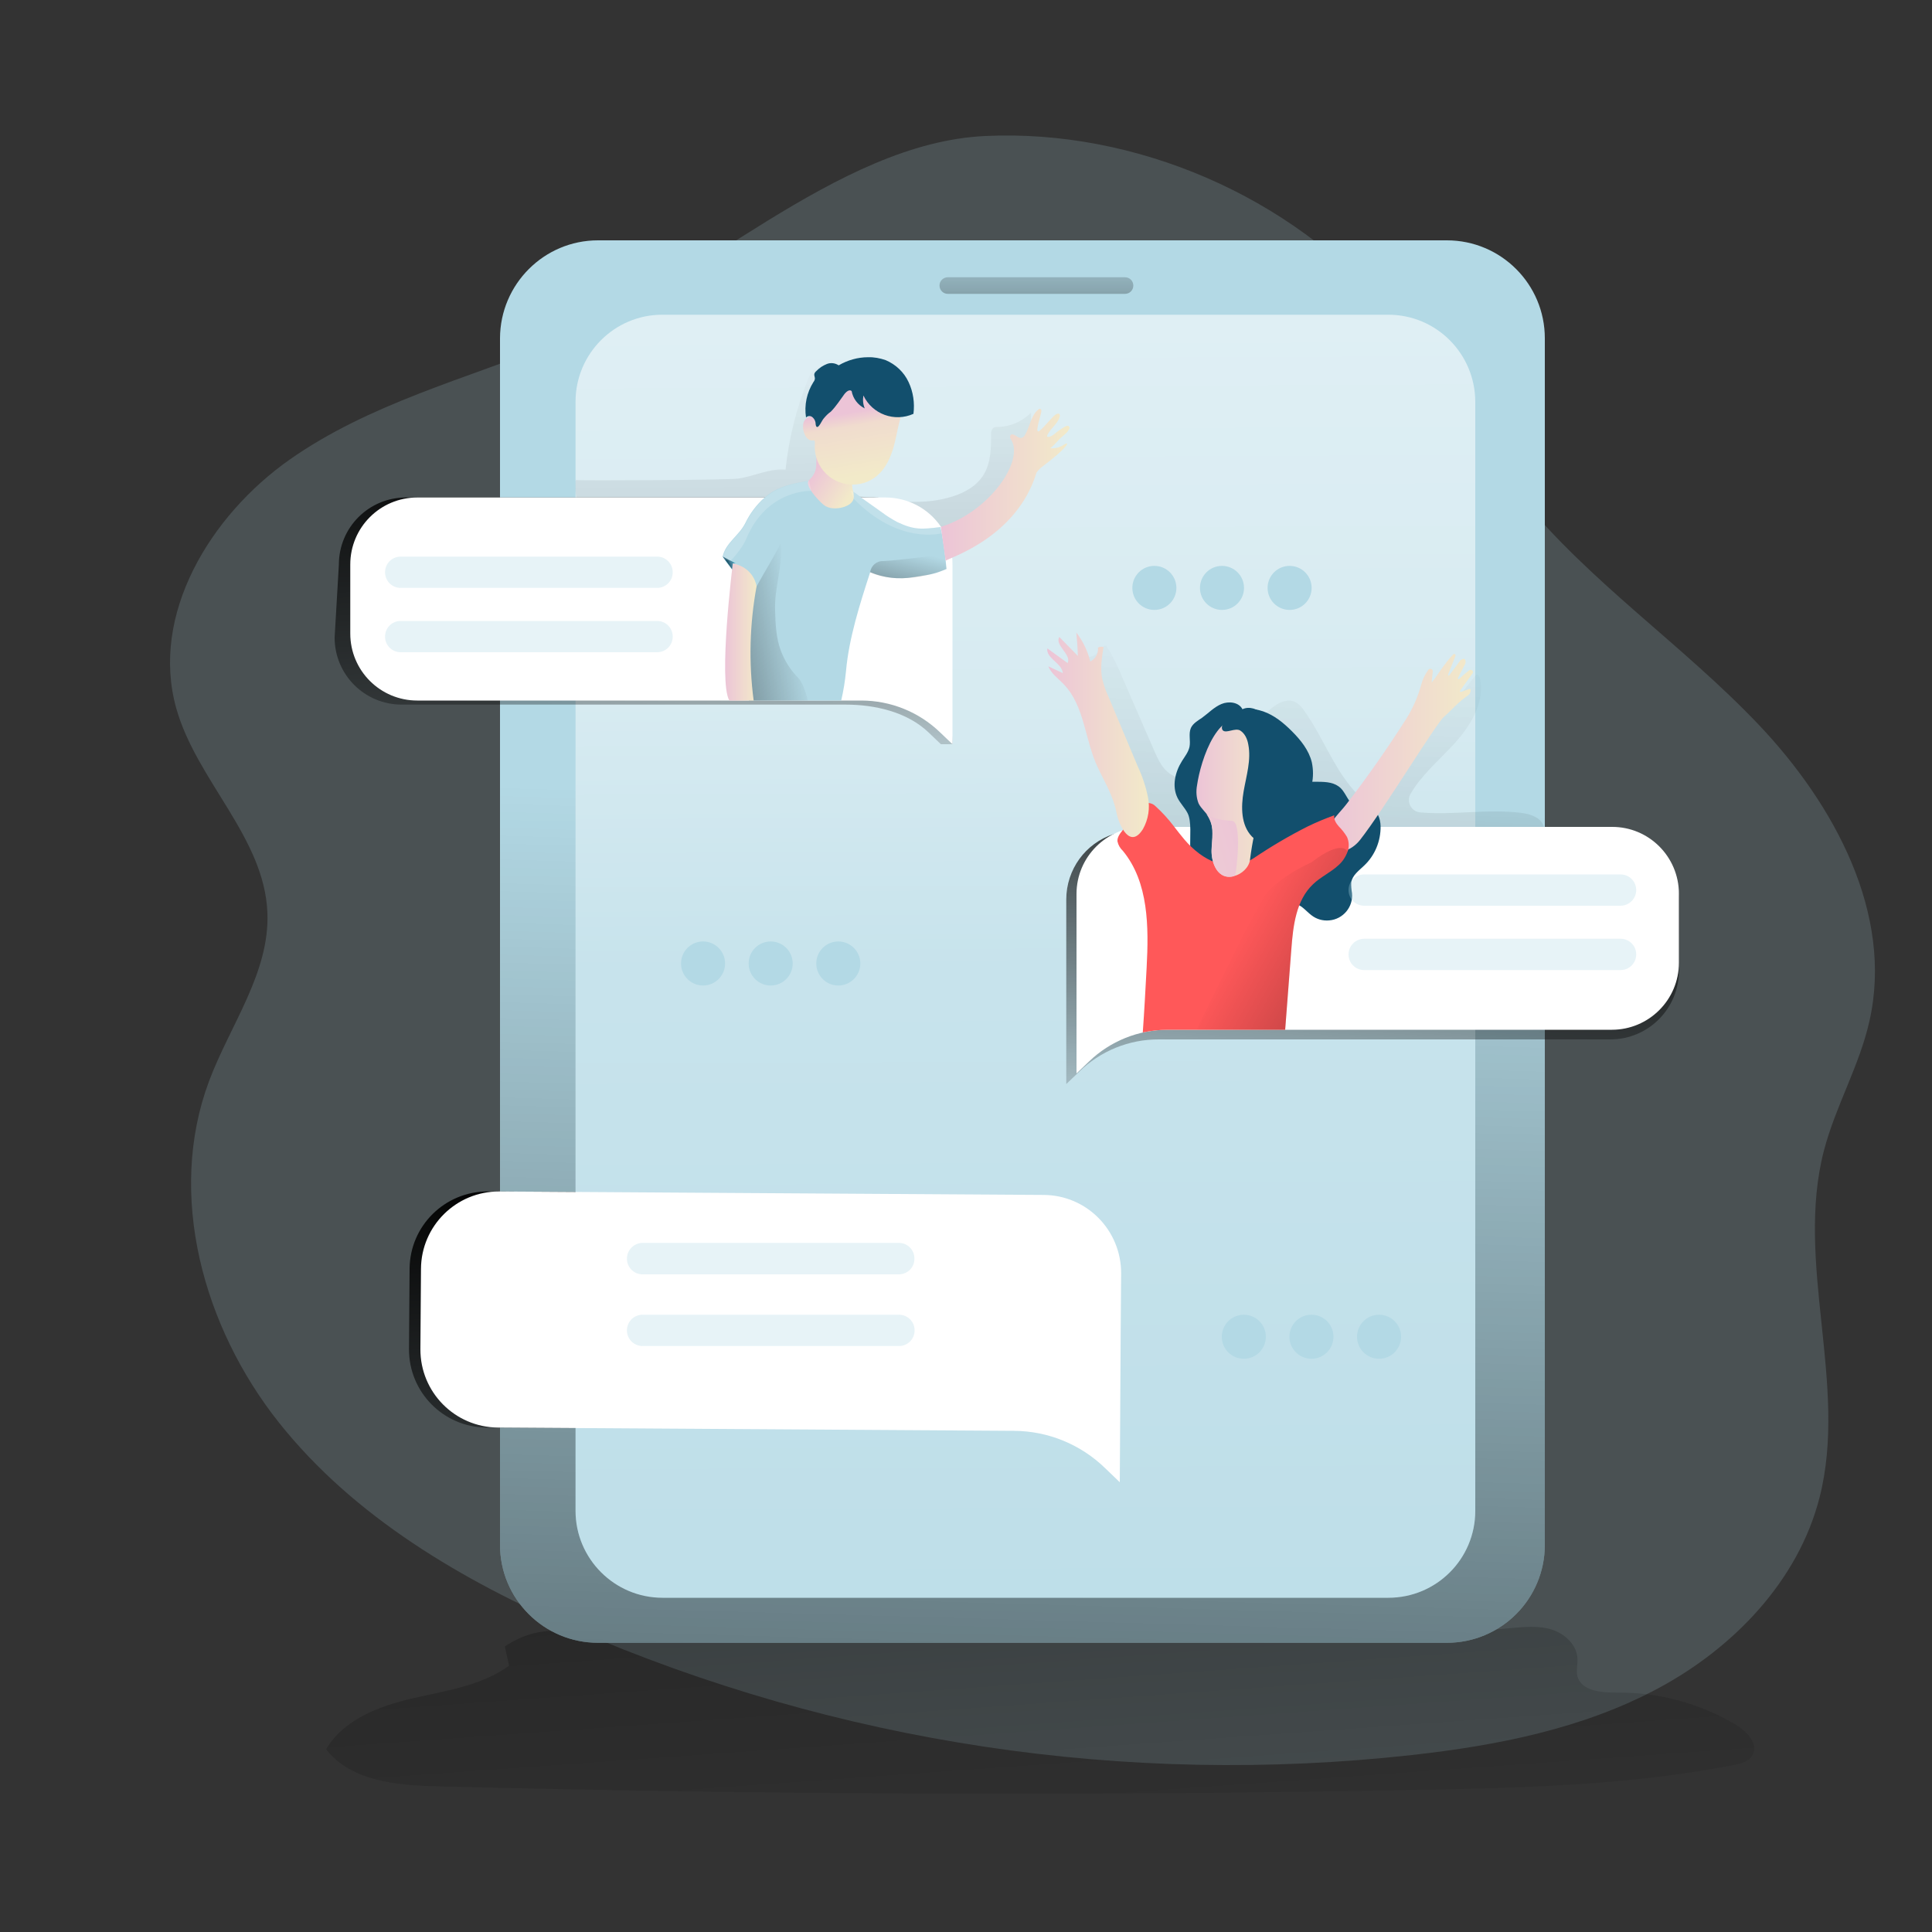 <?xml version="1.0" encoding="UTF-8"?>
<!-- Generator: Adobe Illustrator 27.0.1, SVG Export Plug-In . SVG Version: 6.00 Build 0)  -->
<svg xmlns="http://www.w3.org/2000/svg" xmlns:xlink="http://www.w3.org/1999/xlink" version="1.1" id="Ebene_1" x="0px" y="0px" viewBox="0 0 1000 1000" style="enable-background:new 0 0 1000 1000;" xml:space="preserve">
<rect x="0" y="0" width="1000" height="1000" fill="#333333" stroke="none"/>
<style type="text/css">
	.st0{opacity:0.18;fill:#B3D9E5;enable-background:new    ;}
	.st1{fill:#B3D9E5;}
	.st2{fill:url(#SVGID_1_);}
	.st3{fill:#FF5859;}
	.st4{fill:url(#SVGID_00000072265350828097459340000018030851179323848879_);}
	.st5{fill:url(#SVGID_00000107582018594730159540000001739875841281949316_);}
	.st6{fill:url(#SVGID_00000080164336855432850990000016618940529592133796_);}
	.st7{fill:#124F6D;}
	.st8{fill:url(#SVGID_00000075135729424009507720000014134283622021750172_);}
	.st9{fill:url(#SVGID_00000119826545205893154870000006738128711105101988_);}
	.st10{fill:url(#SVGID_00000146498356344011830750000002962868399974670477_);}
	.st11{fill:url(#SVGID_00000054228281515618555190000015143808741875355529_);}
	.st12{fill:url(#SVGID_00000177485742953182205620000016434880967968798852_);}
	.st13{fill:url(#SVGID_00000020395746856543915180000014184341595532723083_);}
	.st14{fill:url(#SVGID_00000127755633837917286350000006960953324585904261_);}
	.st15{fill:url(#SVGID_00000034087245974134075260000014050684080279528606_);}
	.st16{fill:url(#SVGID_00000176730761211457114270000017829488168573839744_);}
	.st17{opacity:0.18;fill:#0B3D51;enable-background:new    ;}
	.st18{fill:url(#SVGID_00000172399036240825389160000007548716011418470820_);}
	.st19{fill:url(#SVGID_00000094611740415145155860000001625646625724867717_);}
	.st20{fill:url(#SVGID_00000088846911505093519210000006273005210721463991_);}
	.st21{fill:url(#SVGID_00000150816044065293268870000007132202736560575621_);}
	.st22{fill:#FFFFFF;}
	.st23{opacity:9.000000e-02;fill:url(#SVGID_00000173855667192574076900000008822011887903631279_);enable-background:new    ;}
	.st24{fill:url(#SVGID_00000149345771243720401990000001044207837603971746_);}
	.st25{fill:url(#SVGID_00000160874726915430966750000013113588980737791107_);}
	.st26{opacity:0.5;fill:#FF5859;enable-background:new    ;}
	.st27{fill:url(#SVGID_00000065061632229492353930000013904276221286915203_);}
	.st28{fill:url(#SVGID_00000062905001665729413500000014791753111905170102_);}
	.st29{fill:url(#SVGID_00000116217109833752433460000008128409291783028905_);}
	.st30{fill:url(#SVGID_00000069399317053470890910000003934706557621036438_);}
	.st31{fill:url(#SVGID_00000162328524979552796650000015781378773192424380_);}
	.st32{fill:url(#SVGID_00000013874952768815798410000014341494678928543885_);}
	.st33{fill:url(#SVGID_00000101818986437909153810000003580319045905489821_);}
	.st34{fill:url(#SVGID_00000078733335516144176610000009598862555802608062_);}
	.st35{fill:url(#SVGID_00000129163452148228067690000002438761285406276265_);}
	.st36{fill:url(#SVGID_00000009549582225945869590000004007300951601298324_);}
	.st37{opacity:5.000000e-02;fill:#000405;enable-background:new    ;}
	.st38{fill:#0D3947;}
	.st39{opacity:0.24;fill:#FFFFFF;enable-background:new    ;}
	.st40{fill:url(#SVGID_00000114054367452369906780000015645277995168224903_);}
	.st41{fill:url(#SVGID_00000073683830112350896770000004043268689437559719_);}
	.st42{fill:url(#SVGID_00000163047311996196506820000002994524757774689717_);}
	.st43{fill:url(#SVGID_00000138566009500610951970000000363944539241920663_);}
	.st44{fill:url(#SVGID_00000090279016263925583900000008008811093665708726_);}
	.st45{fill:url(#SVGID_00000073685408626065907480000004026325578486975122_);}
	.st46{fill:url(#SVGID_00000147916382506882195300000016470625745746099360_);}
	.st47{fill:url(#SVGID_00000174597465648570994660000001503749511718634917_);}
	.st48{fill:url(#SVGID_00000148656796160423375880000005890216539532570519_);}
	.st49{opacity:0.51;fill:url(#SVGID_00000007425660980278565800000017167783233637048234_);enable-background:new    ;}
	.st50{fill:url(#SVGID_00000081620759183036790990000011417315454044990878_);}
	.st51{opacity:0.61;fill:url(#SVGID_00000099633225833799174670000007405616653994532750_);enable-background:new    ;}
	.st52{fill:url(#SVGID_00000083062273371248932260000005469386164599153816_);}
	.st53{fill:url(#SVGID_00000024693184347421813760000008319366291592978367_);}
	.st54{fill:url(#SVGID_00000147215672487378218120000014291250465142385543_);}
	.st55{fill:url(#SVGID_00000068647908307405814200000015422917417333011585_);}
	.st56{fill:url(#SVGID_00000175315359537194242650000007707975567698302654_);}
	.st57{fill:url(#SVGID_00000124881084875694794870000001338487172553435312_);}
	.st58{fill:url(#SVGID_00000137837485185932945350000008860440144154767495_);}
	.st59{fill:url(#SVGID_00000152966569163071727980000014897833682937430188_);}
	.st60{opacity:0.21;}
	.st61{fill:url(#SVGID_00000067230111205786728750000003716630746110848696_);}
	.st62{fill:url(#SVGID_00000143617775284094392900000017351851828826405299_);}
	.st63{fill:url(#SVGID_00000124859545822515509810000012664994601812584122_);}
	.st64{fill:url(#SVGID_00000120521400710834453080000005693644234860200322_);}
	.st65{fill:none;}
	.st66{fill:url(#SVGID_00000127724881339277727490000003325554058474416283_);}
	.st67{fill:url(#SVGID_00000145742881510147813240000010611428231876913337_);}
	.st68{fill:url(#SVGID_00000031192848794925433890000001383554973141822113_);}
	.st69{fill:url(#SVGID_00000137840267878847526000000007755589513699683770_);}
	.st70{fill:none;stroke:#FFFFFF;stroke-width:1.38;stroke-miterlimit:10;}
	.st71{fill:url(#SVGID_00000054235613099891385570000010652663853297041822_);}
	.st72{fill:url(#SVGID_00000027599043585607532810000005697131138868059809_);}
	.st73{fill:url(#SVGID_00000101793056307700722670000011162700389488116398_);}
	.st74{fill:url(#SVGID_00000013893992148410104560000010930494084295271343_);}
	.st75{opacity:0.1;fill:#8BC2D8;enable-background:new    ;}
	.st76{fill:#8BC2D8;}
	.st77{fill:#CAE7EF;}
	.st78{fill:#6DA6BC;}
	.st79{opacity:0.2;fill:#246D89;enable-background:new    ;}
	.st80{fill:#267BA5;}
	.st81{opacity:0.3;fill:#246D89;enable-background:new    ;}
	.st82{fill:#246D89;}
	.st83{opacity:0.5;}
	.st84{fill:url(#SVGID_00000142169753846935293510000015914816919990782885_);}
	.st85{fill:#D0E9EF;}
	.st86{fill:url(#SVGID_00000026141982075523831180000001596212884897937546_);}
	.st87{opacity:9.000000e-02;fill:url(#SVGID_00000032615447215790205470000015703066010429723555_);enable-background:new    ;}
	.st88{opacity:0.46;fill:#FFFFFF;enable-background:new    ;}
	.st89{fill:url(#SVGID_00000178904744905722182840000016441681019248330146_);}
	.st90{fill:url(#SVGID_00000075143549532635493710000001524951241839218093_);}
	.st91{fill:url(#SVGID_00000181807856689082813120000001471045690220682153_);}
	.st92{opacity:0.28;fill:url(#SVGID_00000179635583665791261670000012863986807333059754_);enable-background:new    ;}
	.st93{opacity:0.69;fill:url(#SVGID_00000003067548924444597800000010584128168038298243_);enable-background:new    ;}
	.st94{opacity:0.69;fill:url(#SVGID_00000120558358917459577130000006952669365878818986_);enable-background:new    ;}
	.st95{fill:url(#SVGID_00000168801277987364154530000015041466400624176789_);}
	.st96{opacity:0.28;fill:url(#SVGID_00000022529269036145031950000010614596348452327338_);enable-background:new    ;}
	.st97{fill:url(#SVGID_00000166674667451370165110000002401072250292529057_);}
	.st98{fill:url(#SVGID_00000149362504942632639060000007073873469664531084_);}
	.st99{fill:#F9F7F7;}
	.st100{opacity:0.44;fill:url(#SVGID_00000083782748767628944740000011945420756167741827_);enable-background:new    ;}
	.st101{opacity:0.44;fill:url(#SVGID_00000099633322767202672140000012837060884918984875_);enable-background:new    ;}
	.st102{opacity:0.44;fill:url(#SVGID_00000035525312551711784900000009083220472732979085_);enable-background:new    ;}
	.st103{opacity:0.44;fill:url(#SVGID_00000139289360047787102480000015838891612579631242_);enable-background:new    ;}
	.st104{opacity:0.44;fill:url(#SVGID_00000033367715111164761300000017540472974826576775_);enable-background:new    ;}
	.st105{opacity:0.44;fill:url(#SVGID_00000084529646991087807230000010558415129074795425_);enable-background:new    ;}
	.st106{fill:url(#SVGID_00000024719421727626007800000016337345909230202260_);}
	.st107{fill:url(#SVGID_00000163042557007248068080000001088173903010268032_);}
	.st108{fill:url(#SVGID_00000104707627681006875910000003377698690483886505_);}
	.st109{fill:url(#SVGID_00000048482740509388972520000004624266943489638534_);}
	.st110{fill:url(#SVGID_00000098928295888709239080000002823652697451691942_);}
	.st111{fill:url(#SVGID_00000015316738159349638560000010513103129962618006_);}
	.st112{fill:url(#SVGID_00000170262601593331360350000009928044671468434582_);}
	.st113{fill:#114660;}
	.st114{fill:url(#SVGID_00000107567871058533499670000010612647599469175428_);}
	.st115{fill:url(#SVGID_00000141417684298318431160000007549898664728195999_);}
	.st116{fill:url(#SVGID_00000160902845647334798200000009131044612045078145_);}
	.st117{fill:url(#SVGID_00000020375507416518667740000014864871262979647156_);}
	.st118{fill:url(#SVGID_00000088846373495525906530000014805789393262763144_);}
	.st119{fill:url(#SVGID_00000150097741894155568010000016072456270651785878_);}
	.st120{fill:url(#SVGID_00000167358504669666980530000013427447158708191153_);}
	.st121{opacity:0.61;fill:url(#SVGID_00000112595130870507111250000010356631153979802784_);enable-background:new    ;}
	.st122{opacity:0.61;fill:url(#SVGID_00000151543279945469892650000013513522425471299204_);enable-background:new    ;}
	.st123{fill:#E2F4F7;}
	.st124{opacity:0.29;}
	.st125{fill:url(#SVGID_00000068667699346134415430000014677816845773209007_);}
	.st126{opacity:0.71;}
	.st127{fill:url(#SVGID_00000096745578635243842640000004556721323307838364_);}
	.st128{opacity:0.13;fill:url(#SVGID_00000044873052013060753170000016002356480386778020_);enable-background:new    ;}
	.st129{fill:url(#SVGID_00000050652098263894933670000001998506343106957467_);}
	.st130{fill:url(#SVGID_00000007406377345031991800000015336236300126409386_);}
	.st131{fill:url(#SVGID_00000014629766248243656490000018176607056347606419_);}
	.st132{fill:url(#SVGID_00000182523619498080306140000015289776967688098698_);}
	.st133{opacity:0.22;fill:#FFFFFF;enable-background:new    ;}
	.st134{fill:url(#SVGID_00000070113153233396984320000013614030204691330720_);}
	.st135{fill:url(#SVGID_00000152252183845943713340000009913521580237472407_);}
	.st136{fill:#EDB340;}
	.st137{opacity:0.1;fill:#FFFFFF;enable-background:new    ;}
	.st138{opacity:0.1;enable-background:new    ;}
	.st139{fill:#E2424A;}
	.st140{fill:url(#SVGID_00000183209730180896392980000018311173754816660140_);}
	.st141{fill:url(#SVGID_00000001634964549421970940000008148973746195865228_);}
	.st142{fill:url(#SVGID_00000018223319592592524700000001459861188921225347_);}
	.st143{fill:url(#SVGID_00000074441209788387196370000003723782978983476408_);}
	.st144{fill:url(#SVGID_00000092446592984681224370000006919846423736342925_);}
	.st145{fill:url(#SVGID_00000047042910734063063930000010127555452349500076_);}
	.st146{fill:url(#SVGID_00000101790645506335586870000001793357637215772556_);}
	.st147{fill:url(#SVGID_00000147213923698495225630000006425418823446522529_);}
	.st148{fill:url(#SVGID_00000161596240077030085200000018326090979167417787_);}
	.st149{fill:url(#SVGID_00000013167038427242589430000001566647170793146558_);}
	.st150{fill:url(#SVGID_00000155838791811263782300000002545806688126503613_);}
	.st151{fill:url(#SVGID_00000126309136605135127170000003371596808491806628_);}
	.st152{fill:url(#SVGID_00000134245987254708199840000012164210306661747390_);}
	.st153{fill:url(#SVGID_00000017506269623303072790000014531804297314785678_);}
	.st154{fill:url(#SVGID_00000098905473321076728910000011753844129586416811_);}
	.st155{fill:url(#SVGID_00000182495659404309493610000005403026671102033038_);}
	.st156{fill:url(#SVGID_00000003826630920852677240000009577865184521496253_);}
	.st157{fill:url(#SVGID_00000068653352722760320210000005228308844621489590_);}
	.st158{opacity:0.22;fill:url(#SVGID_00000056426950065645144840000003602198411050946442_);enable-background:new    ;}
	.st159{fill:url(#SVGID_00000110436923435341728380000006051970143783572105_);}
	.st160{fill:url(#SVGID_00000093176086383222676020000002706375907126264706_);}
	.st161{fill:url(#SVGID_00000149358372081509423370000011552559155099568017_);}
	.st162{fill:url(#SVGID_00000044166971113994618820000016401381013111214229_);}
	.st163{opacity:0.99;fill:url(#SVGID_00000065075062494732524940000006727893268328652178_);enable-background:new    ;}
	.st164{opacity:0.69;fill:url(#SVGID_00000110454200049912089130000005819999501709455778_);enable-background:new    ;}
	.st165{fill:url(#SVGID_00000028326536179045379400000016893203172639591359_);}
	.st166{fill:url(#SVGID_00000117642176370675935480000013312442430697004686_);}
	.st167{fill:url(#SVGID_00000016792825132407933600000017950109609597694140_);}
	.st168{fill:url(#SVGID_00000023996897088593924920000001236580433747008174_);}
	.st169{fill:url(#SVGID_00000091719572756112952860000003580155171395231379_);}
	.st170{fill:url(#SVGID_00000079462687960967770810000008226094484518224514_);}
	.st171{fill:#B6765E;}
	.st172{fill:url(#SVGID_00000168807657153779863630000002559930692841318321_);}
	.st173{fill:url(#SVGID_00000056401404138151122970000016099729479658349444_);}
	.st174{opacity:0.69;fill:url(#SVGID_00000166638646210913076030000007807821658679131777_);enable-background:new    ;}
	.st175{opacity:0.69;fill:url(#SVGID_00000141432819922366538050000017931209109225148829_);enable-background:new    ;}
	.st176{fill:url(#SVGID_00000052086631333250495670000010160824820543861183_);}
	.st177{opacity:0.69;fill:url(#SVGID_00000007424770295007379480000005989044090630201761_);enable-background:new    ;}
	.st178{opacity:0.69;fill:url(#SVGID_00000027589766192840154370000011360350505080827295_);enable-background:new    ;}
	.st179{fill:url(#SVGID_00000172438999783186001740000010829752575685571995_);}
	.st180{fill:url(#SVGID_00000164509004151601390520000004135334433855817611_);}
	.st181{fill:url(#SVGID_00000114064210629766179770000002622897308254928794_);}
	.st182{fill:url(#SVGID_00000092421630487827818360000012896326412837405350_);}
	.st183{fill:url(#SVGID_00000179613763950388798840000012246269044002685365_);}
	.st184{fill:url(#SVGID_00000058581078459618101090000017018227014728581048_);}
	.st185{fill:url(#SVGID_00000038415203842696363660000009107221999536516750_);}
	.st186{fill:url(#SVGID_00000167356186170493354360000000849738037767561880_);}
	.st187{fill:url(#SVGID_00000150824936850390913190000002812729039220658347_);}
	.st188{fill:url(#SVGID_00000049909906324728083850000008754280288829825413_);}
	.st189{fill:url(#SVGID_00000137830327609397323030000003386708358277524101_);}
	.st190{fill:url(#SVGID_00000016068439621582784650000007201490341750111636_);}
	.st191{fill:url(#SVGID_00000085220167236675473510000015454323074930410390_);}
	.st192{opacity:0.17;fill:url(#SVGID_00000036235392475031852570000015123420494759657374_);enable-background:new    ;}
	.st193{fill:url(#SVGID_00000066483049559206822890000008703475469841828480_);}
	.st194{fill:url(#SVGID_00000182511786162084981700000015521264974640197295_);}
	.st195{opacity:0.17;fill:url(#SVGID_00000114793432501460532600000010981152899400315796_);enable-background:new    ;}
	.st196{fill:url(#SVGID_00000153670660477041473190000011247332725493611651_);}
	.st197{fill:url(#SVGID_00000042015545361441355060000005683646333149061023_);}
	.st198{fill:url(#SVGID_00000114763026949066498340000006744061230283685007_);}
	.st199{fill:url(#SVGID_00000113322358995025461720000012054935588537771149_);}
	.st200{fill:url(#SVGID_00000147918992864224147160000009836120388806090638_);}
	.st201{fill:url(#SVGID_00000140005083023245954160000009561324711604946580_);}
	.st202{fill:url(#SVGID_00000067939842245624750580000009662089160239360927_);}
	.st203{fill:url(#SVGID_00000026124133242761709580000001889767788568298396_);}
	.st204{fill:url(#SVGID_00000062175357659987076800000009568294695953234080_);}
	.st205{fill:url(#SVGID_00000010280066938273404770000004168594056921536677_);}
	.st206{fill:url(#SVGID_00000023266986434871085230000006356782047967662771_);}
	.st207{fill:url(#SVGID_00000142135053814948802220000013724341572780646812_);}
	.st208{fill:url(#SVGID_00000119109854202703398920000005942257693676300712_);}
	.st209{fill:url(#SVGID_00000117635244915607771900000001949377071442738313_);}
	.st210{fill:url(#SVGID_00000154405838517664216960000005335251038636809344_);}
	.st211{opacity:0.69;fill:url(#SVGID_00000134232098943051578310000010053833932036585151_);enable-background:new    ;}
	.st212{opacity:0.6;fill:url(#SVGID_00000010312302804078689670000010164827373966984880_);enable-background:new    ;}
	.st213{opacity:0.6;fill:url(#SVGID_00000066491910011962136360000015045891571538883977_);enable-background:new    ;}
	.st214{fill:url(#SVGID_00000072239701133532264730000003129613880247485115_);}
	.st215{fill:url(#SVGID_00000008131277633993558790000007960629682638011067_);}
	.st216{fill:url(#SVGID_00000134949187108136227940000013547996041186624441_);}
	.st217{fill:url(#SVGID_00000147205047591964267530000012364849699696850613_);}
	.st218{fill:url(#SVGID_00000009579553729037773290000004427058695404263816_);}
	.st219{fill:url(#SVGID_00000078038721613451813040000008977271475020251289_);}
	.st220{fill:url(#SVGID_00000106106549777069062600000000687929434008664745_);}
	.st221{fill:url(#SVGID_00000048496767986978316990000012813789099664151186_);}
	.st222{opacity:0.32;fill:#B3D9E5;enable-background:new    ;}
	.st223{fill:url(#SVGID_00000081649152742120324190000018312404915244650683_);}
	.st224{fill:url(#SVGID_00000107553975284044802010000016611473384347990668_);}
	.st225{fill:url(#SVGID_00000183241639259868192030000008306409911289023662_);}
	.st226{fill:url(#SVGID_00000145763342185647352560000006763680746882092195_);}
	.st227{fill:url(#SVGID_00000098920236760580890400000001683956062347754174_);}
	.st228{opacity:0.18;fill:#FFFFFF;enable-background:new    ;}
	.st229{fill:url(#SVGID_00000017510382976064657570000003527682281422362300_);}
	.st230{fill:url(#SVGID_00000150087408684833063720000009671701340502977200_);}
	.st231{opacity:0.2;fill:none;stroke:#6DA6BC;stroke-width:10;stroke-miterlimit:10;}
	.st232{opacity:0.2;fill:none;stroke:#6DA6BC;stroke-width:2.123;stroke-miterlimit:10;}
	.st233{opacity:0.1;fill:#6DA6BC;}
	.st234{fill:url(#SVGID_00000177454882820002706470000004700675781271637951_);}
	.st235{fill:url(#SVGID_00000046310968861632211080000002091562925919209649_);}
	.st236{fill:url(#SVGID_00000092452863050549367470000015488050513585459119_);}
	.st237{fill:url(#SVGID_00000078015209566667267090000016351104673157381782_);}
	.st238{fill:url(#SVGID_00000031181280428040507090000010136375495205467046_);}
	.st239{fill:url(#SVGID_00000003805748525286477070000012170192443272544157_);}
	.st240{fill:#187EB2;}
	.st241{fill:url(#SVGID_00000104675318963554563040000001820197693666568596_);}
	.st242{fill:url(#SVGID_00000077325324534425024250000014208743820403314104_);}
	.st243{fill:none;stroke:#FF5859;stroke-width:2.123;stroke-miterlimit:10;}
	.st244{fill:url(#SVGID_00000067224139247885296580000003144501238543576458_);}
	.st245{fill:url(#SVGID_00000060006573329854408790000010326735394374762943_);}
	.st246{fill:url(#SVGID_00000069363421441332920560000003071236619405870477_);}
	.st247{fill:url(#SVGID_00000133491452232532918230000005127081447407025024_);}
	.st248{fill:url(#SVGID_00000112628451611216218670000013643854398109765006_);}
	.st249{fill:url(#SVGID_00000006678828239899456270000006321380965109276325_);}
	.st250{fill:url(#SVGID_00000129911789450946494290000017558936543072366992_);}
	.st251{fill:url(#SVGID_00000097462352014666189730000013339157962068789434_);}
	.st252{fill:url(#SVGID_00000022528406915845553280000007850255914258275258_);}
	.st253{fill:url(#SVGID_00000092445684076192101900000017300837485822398362_);}
	.st254{fill:url(#SVGID_00000131368387120285840430000011184057047589817778_);}
	.st255{fill:url(#SVGID_00000045608708788080649450000015472017335715085212_);}
	.st256{enable-background:new    ;}
	.st257{fill:url(#SVGID_00000058580880106395370700000011958383034959496862_);}
	.st258{fill:url(#SVGID_00000097498211232775689600000014502760802709164193_);}
	.st259{fill:#232423;}
	.st260{fill:#373837;}
	.st261{fill:#4E4F4E;}
	.st262{fill:#6F4800;}
	.st263{fill:url(#SVGID_00000173160008033745753250000001168138089495782552_);}
	.st264{fill:url(#SVGID_00000164508518343482662230000014916599254698582198_);}
	.st265{fill:url(#SVGID_00000030461507962035379470000015900326535244059777_);}
	.st266{fill:url(#SVGID_00000139979003050594551220000002149271393873797281_);}
	.st267{fill:url(#SVGID_00000049190023574471826440000002645884936785007268_);}
	.st268{fill:url(#SVGID_00000140700370565046372880000018338799398857055114_);}
	.st269{fill:#2D2E2D;}
	.st270{fill:url(#SVGID_00000088118787673655366310000009565914670475389344_);}
	.st271{fill:url(#SVGID_00000102514343957853523630000013359343868447985850_);}
	.st272{fill:#464746;}
	.st273{fill:#282928;}
	.st274{fill:url(#SVGID_00000081627382109596965830000011848162878721005972_);}
	.st275{fill:url(#SVGID_00000133490349338732259630000014278889700294276542_);}
	.st276{opacity:0.5;fill:url(#SVGID_00000116205018891360249820000001684552135559532213_);}
	.st277{opacity:0.5;fill:url(#SVGID_00000181046847382877138890000016214469975019404682_);}
	.st278{fill:none;stroke:#CAE7EF;stroke-width:4.247;stroke-linecap:round;}
	.st279{fill:none;stroke:#CAE7EF;stroke-width:2.123;stroke-linecap:round;}
	.st280{fill:none;stroke:#6DA6BC;stroke-width:2.123;}
	.st281{fill:#1D6D96;}
	.st282{opacity:6.000000e-02;fill:none;stroke:#FFFFFF;stroke-width:1.062;stroke-miterlimit:10;}
	.st283{fill:none;stroke:#187EB2;stroke-width:2.123;stroke-miterlimit:10;}
	.st284{opacity:0.2;fill:#1D6D96;}
	.st285{opacity:0.3;fill:#1D6D96;}
	.st286{fill:url(#SVGID_00000160170459275955275460000001660598607430238132_);}
	.st287{opacity:0.2;fill:#FFFFFF;}
	.st288{opacity:0.12;fill:#6DA6BC;}
	.st289{fill:url(#SVGID_00000139279482700616908430000013703310895402988445_);}
	.st290{fill:url(#SVGID_00000158730509006731680050000008582644118854365108_);}
	.st291{fill:url(#SVGID_00000132771760864590737140000002291481774136297380_);}
	.st292{fill:url(#SVGID_00000082332197481312811570000010311946329014210451_);}
	.st293{fill:none;stroke:#CAE7EF;stroke-width:2.123;}
	.st294{fill:none;stroke:#CAE7EF;stroke-width:1.593;}
	.st295{fill:none;stroke:#6DA6BC;stroke-width:2.123;stroke-linecap:round;}
	.st296{fill:none;stroke:#CAE7EF;stroke-width:4.247;}
	.st297{fill:none;stroke:#CAE7EF;stroke-width:1.062;}
	
		.st298{opacity:0.2;fill:none;stroke:url(#SVGID_00000156577060759802220470000000728574635985912983_);stroke-width:2.123;stroke-miterlimit:10;}
	
		.st299{opacity:0.2;fill:none;stroke:url(#SVGID_00000043432989047974906500000008168190424231803548_);stroke-width:2.123;stroke-miterlimit:10;}
	.st300{fill:url(#SVGID_00000051372433995328324010000015363582703286180771_);}
	.st301{fill:url(#SVGID_00000156575278628542198470000007457090237560855214_);}
	.st302{fill:url(#SVGID_00000183217012607448306900000018307352230823386270_);}
	.st303{fill:url(#SVGID_00000085945419497543426400000002749483077782346895_);}
	.st304{fill:url(#SVGID_00000016777563822636103480000011208296486604471948_);}
	.st305{fill:url(#SVGID_00000082367885038028801630000011422563708640275614_);}
	.st306{fill:url(#SVGID_00000032627024672312463880000001481071949829038251_);}
	.st307{fill:url(#SVGID_00000160151414798362070970000011665849138950138543_);}
	.st308{fill:url(#SVGID_00000007428869465813134610000012585278539342960057_);}
	.st309{fill:url(#SVGID_00000037664517814755629850000017257007101189352077_);}
	.st310{fill:url(#SVGID_00000165210840863319918230000010026703851993691288_);}
	.st311{fill:url(#SVGID_00000120541379553870817130000007934850322519285148_);}
	.st312{fill:url(#SVGID_00000057107921883350134570000016066385188259398536_);}
	.st313{fill:url(#SVGID_00000145056269069493728500000009598433998034436019_);}
	.st314{fill:url(#SVGID_00000153680364933723517430000009133546311946352548_);}
	.st315{fill:url(#SVGID_00000081637238891295761500000013082918635223782549_);}
	.st316{fill:url(#SVGID_00000029013516570651614380000000277962772011660682_);}
	.st317{fill:url(#SVGID_00000129894481473248001640000007834213254865993890_);}
	.st318{fill:url(#SVGID_00000000211486648258879590000009071499748884617627_);}
	.st319{fill:url(#SVGID_00000023273284815562166720000001156603889509569704_);}
	.st320{fill:url(#SVGID_00000060723309496853423030000008514769267349494696_);}
	.st321{fill:url(#SVGID_00000121976660722792197250000011131039359023635646_);}
	.st322{fill:url(#SVGID_00000123426095456048400770000017868352412014528391_);}
	.st323{fill:url(#SVGID_00000065756736503588312260000002427119167004075156_);}
	.st324{fill:url(#SVGID_00000003094872150942501500000002529886186265178506_);}
	.st325{fill:url(#SVGID_00000039836211583058932550000017195457509056560789_);}
	.st326{fill:url(#SVGID_00000023962025392590178290000004497608228315067042_);}
	.st327{fill:url(#SVGID_00000156550813130155169100000014337218599791247752_);}
	.st328{fill:url(#SVGID_00000180365045248641030110000004721887112773371064_);}
	.st329{fill:url(#SVGID_00000132046257193781858580000003611777339670249112_);}
	.st330{fill:url(#SVGID_00000029032632438412906220000005278517543841251742_);}
	.st331{fill:url(#SVGID_00000054261251852663017720000014146565229908747396_);}
	.st332{fill:url(#SVGID_00000020390309872448037550000014335832833552741792_);}
	.st333{opacity:0.2;fill:#CAE7EF;}
	.st334{fill:url(#SVGID_00000046319198968143740070000006910655095467639691_);}
	.st335{fill:url(#SVGID_00000100345002255175605960000007633469678729298591_);}
	.st336{fill:url(#SVGID_00000073720675212871071870000004713074197483391111_);}
	.st337{fill:url(#SVGID_00000154425838236490876540000007575921523089287337_);}
	.st338{fill:url(#SVGID_00000165195738955272314190000002650556795191047596_);}
	.st339{fill:url(#SVGID_00000108992805061810203850000002760879093955082430_);}
	.st340{fill:url(#SVGID_00000129901061232060456590000003771457724590494848_);}
	.st341{fill:url(#SVGID_00000109029090863843173240000012200963683827146426_);}
	.st342{fill:url(#SVGID_00000072994596378526320020000005907371362259037575_);}
	.st343{fill:url(#SVGID_00000018950087373002709270000007404767921604253355_);}
	.st344{fill:url(#SVGID_00000044872264649209447240000016346227547430089887_);}
	.st345{fill:url(#SVGID_00000001639427757459769350000004803591300666643604_);}
	.st346{fill:url(#SVGID_00000155835441493060596950000014781794270874829476_);}
	.st347{fill:url(#SVGID_00000029758769950255751840000000523262128065410201_);}
	.st348{fill:url(#SVGID_00000119089345105942682780000004593129812453057184_);}
	.st349{fill:url(#SVGID_00000048472513171273278760000013487757925730956161_);}
	.st350{fill:url(#SVGID_00000133498377961661729630000016972513053124703899_);}
	.st351{fill:url(#SVGID_00000075148688367680223350000008555392058357594006_);}
	.st352{fill:url(#SVGID_00000033339542398962990820000008096765843702240658_);}
	.st353{fill:url(#SVGID_00000152230230033522127650000008623623998006666127_);}
	.st354{fill:url(#SVGID_00000070804137306968898800000013943137208345407657_);}
	.st355{fill:url(#SVGID_00000124129182334457887970000012506202819817909376_);}
	.st356{fill:url(#SVGID_00000120558359186318628010000009054559736284868792_);}
	.st357{fill:url(#SVGID_00000067227072789313125630000011483707065229869184_);}
	.st358{fill:url(#SVGID_00000160183838939498763790000002152065805429464208_);}
	.st359{fill:url(#SVGID_00000041283153037966992530000007963196898563676809_);}
	.st360{fill:url(#SVGID_00000094586013421631451120000002570446755231063210_);}
	.st361{fill:url(#SVGID_00000008129687506414070900000009329628289581221040_);}
	.st362{fill:url(#SVGID_00000072993664932293118160000015218740843584717479_);}
	.st363{fill:url(#SVGID_00000066475367502753736970000008353292275947017091_);}
	.st364{fill:url(#SVGID_00000082360187727338835630000008466287079422899329_);}
	.st365{fill:url(#SVGID_00000175288705190487928900000013704950534750764464_);}
	.st366{fill:url(#SVGID_00000054988460348347512520000009505625087045154985_);}
	.st367{fill:url(#SVGID_00000079467940884441473510000015737321378840283265_);}
	.st368{fill:#F4F4F4;}
	.st369{opacity:0.4;fill:url(#SVGID_00000170270996702551733340000015694782656823431556_);}
	.st370{opacity:0.4;fill:url(#SVGID_00000058577974483132880270000002595046208467227539_);}
	.st371{opacity:0.5;fill:#6DA6BC;}
	.st372{fill:#E2E2E2;}
	.st373{fill:#8FBECC;}
	.st374{opacity:0.35;fill:#961D23;}
	.st375{fill:url(#SVGID_00000108299139545114178880000012528133169033322160_);}
	.st376{fill:url(#SVGID_00000054955816602724544070000005487765665826179218_);}
	.st377{fill:url(#SVGID_00000181078312621990900460000010384886302123561877_);}
	.st378{fill:url(#SVGID_00000132796661576537567750000006426376112876582793_);}
	.st379{fill:url(#SVGID_00000142860514379606291470000006810372716577095331_);}
	.st380{fill:url(#SVGID_00000026127049503124678640000004208851470577151620_);}
	.st381{fill:url(#SVGID_00000107573631177969512680000008510453394529043380_);}
	.st382{fill:url(#SVGID_00000105414163218409793080000006475172134462778300_);}
	.st383{opacity:0.4;fill:#0C5A89;}
	.st384{fill:url(#SVGID_00000034806104384688666010000006662893540600086455_);}
	.st385{fill:url(#SVGID_00000153690454993924371220000004571072118305263253_);}
	.st386{fill:#404344;}
	.st387{fill:url(#SVGID_00000080199549514413639300000000160153563664693686_);}
	.st388{fill:#D6E4E6;}
	.st389{fill:url(#SVGID_00000150071797690309163990000007875140651787497124_);}
	.st390{fill:url(#SVGID_00000126292061798934867940000003640397937569180303_);}
	.st391{clip-path:url(#SVGID_00000033330859515096860510000007453824328886632616_);fill:#EEFEFF;}
	.st392{clip-path:url(#SVGID_00000054232899341750749940000007628468888439963024_);fill:#EEFEFF;}
	.st393{fill:url(#SVGID_00000131340194922929554440000015514571605976481673_);}
	.st394{opacity:0;fill:#2C3438;}
	.st395{opacity:3.225806e-02;fill:#313A3E;}
	.st396{opacity:6.451613e-02;fill:#374044;}
	.st397{opacity:9.677419e-02;fill:#3C464A;}
	.st398{opacity:0.129;fill:#424B50;}
	.st399{opacity:0.161;fill:#475156;}
	.st400{opacity:0.194;fill:#4C575B;}
	.st401{opacity:0.226;fill:#525D61;}
	.st402{opacity:0.258;fill:#576367;}
	.st403{opacity:0.29;fill:#5C696D;}
	.st404{opacity:0.323;fill:#626E73;}
	.st405{opacity:0.355;fill:#677479;}
	.st406{opacity:0.387;fill:#6D7A7F;}
	.st407{opacity:0.419;fill:#728085;}
	.st408{opacity:0.452;fill:#77868B;}
	.st409{opacity:0.484;fill:#7D8C91;}
	.st410{opacity:0.516;fill:#829196;}
	.st411{opacity:0.548;fill:#88979C;}
	.st412{opacity:0.581;fill:#8D9DA2;}
	.st413{opacity:0.613;fill:#92A3A8;}
	.st414{opacity:0.645;fill:#98A9AE;}
	.st415{opacity:0.677;fill:#9DAFB4;}
	.st416{opacity:0.71;fill:#A3B4BA;}
	.st417{opacity:0.742;fill:#A8BAC0;}
	.st418{opacity:0.774;fill:#ADC0C6;}
	.st419{opacity:0.806;fill:#B3C6CC;}
	.st420{opacity:0.839;fill:#B8CCD1;}
	.st421{opacity:0.871;fill:#BDD2D7;}
	.st422{opacity:0.903;fill:#C3D7DD;}
	.st423{opacity:0.935;fill:#C8DDE3;}
	.st424{opacity:0.968;fill:#CEE3E9;}
	.st425{fill:#D3E9EF;}
	.st426{fill:url(#SVGID_00000115474268018343151240000014223937370981418935_);}
	.st427{fill:url(#SVGID_00000173130692396357025030000002934486155317172147_);}
	.st428{fill:url(#SVGID_00000088120636075627481360000011879675796039262627_);}
	.st429{fill:url(#SVGID_00000052071309720225344370000010697589676042451085_);}
	.st430{fill:none;stroke:#CAE7EF;stroke-width:12.74;}
	.st431{fill:#FFFFFF;stroke:#187EB2;stroke-width:2.123;stroke-miterlimit:10;}
	.st432{opacity:0.19;fill:#040404;}
</style>
<path class="st0" d="M287.6,177.4c-46.7,18.7-96.6,31.6-137.7,60.5s-72.2,80.2-58.7,128.6c10.5,37.5,45.6,66.8,47.2,105.8  c1.3,31.1-19.3,58.2-30.2,87.3c-22,58.8-3,127.3,36,176.5s95.2,82,152.8,107c136.4,59.2,286,81.7,433.8,65.3  c44.1-4.9,88.5-13.6,127.6-34.6s72.4-55.7,83.4-98.7c14.9-58.4-12.9-121.4,2.3-179.7c6-22.9,18.3-43.7,23.5-66.8  c12.6-55.5-18.1-112.2-57.3-153.5S822.8,301.4,787,257.2c-24.8-30.6-43-66.3-68.5-96.4c-50.1-59.2-131-94.1-208.6-90.4  C432.9,74,360.3,148.3,287.6,177.4z"></path>
<linearGradient id="SVGID_1_" gradientUnits="userSpaceOnUse" x1="545.895" y1="-10605.1" x2="519.825" y2="-10970.05" gradientTransform="matrix(1 0 0 1 0 11614.87)">
	<stop offset="0" style="stop-color:#000000;stop-opacity:0"></stop>
	<stop offset="0.49" style="stop-color:#000000;stop-opacity:0.2"></stop>
	<stop offset="0.52" style="stop-color:#000000;stop-opacity:0.23"></stop>
	<stop offset="0.99" style="stop-color:#000000"></stop>
</linearGradient>
<path class="st2" d="M261.3,852.2l2.2,10c-14.4,10.4-32.8,12.9-50.1,16.9s-35.6,11-44.6,26.3c12.9,16.7,36.8,18.7,57.9,19.2  c169.7,4.4,339.6,5,509.5,1.8c53.9-1,108.1-2.5,161-12.8c3.8-0.7,8-1.8,9.9-5.2c3.2-5.8-2.9-12.2-8.5-15.6  c-18.6-11.1-39.9-16.9-61.5-16.7c-8.1,0.1-18.8-0.8-20.7-8.7c-0.6-2.9,0.2-5.8,0.1-8.7c-0.2-7.2-6.4-13-13.2-15.2  s-14.2-1.4-21.3-0.8c-134.4,12.9-270.9,2.9-405.8-4c-21.4-1.1-41.5,10.6-62.7,7.9C293.6,844.2,279.2,840.3,261.3,852.2z"></path>
<path class="st1" d="M309.5,124.4h439.4c28,0,50.7,22.7,50.7,50.7v624.5c0,28-22.7,50.7-50.7,50.7H309.5c-28,0-50.7-22.7-50.7-50.7  V175.1C258.9,147.1,281.6,124.4,309.5,124.4z"></path>
<linearGradient id="SVGID_00000131329236188005118040000013018073827086319744_" gradientUnits="userSpaceOnUse" x1="501.045" y1="-9972.81" x2="531.325" y2="-11029.15" gradientTransform="matrix(1 0 0 1 1.000000e-02 11442.87)">
	<stop offset="1.000000e-02" style="stop-color:#000000"></stop>
	<stop offset="1" style="stop-color:#000000;stop-opacity:0"></stop>
</linearGradient>
<path style="fill:url(#SVGID_00000131329236188005118040000013018073827086319744_);" d="M309.5,124.4h439.4  c28,0,50.7,22.7,50.7,50.7v624.5c0,28-22.7,50.7-50.7,50.7H309.5c-28,0-50.7-22.7-50.7-50.7V175.1  C258.9,147.1,281.6,124.4,309.5,124.4z"></path>
<linearGradient id="SVGID_00000119087191867909349160000006957400861010675100_" gradientUnits="userSpaceOnUse" x1="486.819" y1="-10850.21" x2="506.079" y2="-10601.64" gradientTransform="matrix(1 0 0 1 -100.65 11439.28)">
	<stop offset="1.000000e-02" style="stop-color:#000000"></stop>
	<stop offset="1" style="stop-color:#000000;stop-opacity:0"></stop>
</linearGradient>
<path style="fill:url(#SVGID_00000119087191867909349160000006957400861010675100_);" d="M534.3,618.5l-281.8-1.8  c-22.2-0.1-40.4,17.8-40.5,40.1l-0.3,41.5c-0.1,22.3,17.8,40.4,40.1,40.6c0,0,0,0,0,0l0,0l267.2,1.7c17.6,0.1,34.5,7.1,47.2,19.4  l7.5,7.2l0.4-66.5l0.1-15.9l0.2-25.6C574.5,636.8,556.6,618.6,534.3,618.5L534.3,618.5z"></path>
<path class="st1" d="M763.6,207.9V782c0,24.9-20.1,45-45,45l0,0H342.9c-24.8,0-45-20.2-45-45l0,0V207.9c0-24.8,20.1-45,44.9-45  c0,0,0,0,0.1,0h375.7C743.4,162.9,763.5,183,763.6,207.9L763.6,207.9z"></path>
<linearGradient id="SVGID_00000031900648714949266830000016718820136603585440_" gradientUnits="userSpaceOnUse" x1="635.016" y1="-10197.46" x2="628.796" y2="-11483.76" gradientTransform="matrix(1 0 0 1 -100.65 11439.28)">
	<stop offset="2.000000e-02" style="stop-color:#FFFFFF;stop-opacity:0"></stop>
	<stop offset="0.58" style="stop-color:#FFFFFF;stop-opacity:0.39"></stop>
	<stop offset="0.68" style="stop-color:#FFFFFF;stop-opacity:0.68"></stop>
	<stop offset="1" style="stop-color:#FFFFFF"></stop>
</linearGradient>
<path style="opacity:0.69;fill:url(#SVGID_00000031900648714949266830000016718820136603585440_);enable-background:new    ;" d="  M763.6,207.9V782c0,24.9-20.1,45-45,45l0,0H342.9c-24.8,0-45-20.2-45-45l0,0V207.9c0-24.8,20.1-45,44.9-45c0,0,0,0,0.1,0h375.7  C743.4,162.9,763.5,183,763.6,207.9L763.6,207.9z"></path>
<linearGradient id="SVGID_00000009579470937904925340000001487883946775433106_" gradientUnits="userSpaceOnUse" x1="415.487" y1="-2466.177" x2="419.157" y2="-3091.807" gradientTransform="matrix(1 0 0 -1 1.000000e-02 -2285.087)">
	<stop offset="0" style="stop-color:#000000;stop-opacity:0"></stop>
	<stop offset="0.99" style="stop-color:#000000"></stop>
</linearGradient>
<path style="opacity:0.6;fill:url(#SVGID_00000009579470937904925340000001487883946775433106_);enable-background:new    ;" d="  M531.5,231.1c1.3-5.8,2.6-11.6,2.1-17.5c-4.5,4.6-10.7,7.3-17.2,7.4c-0.8-0.1-1.5,0.1-2.2,0.4c-0.9,0.8-1.3,2.1-1.2,3.3  c0,7.1-0.1,14.6-3.7,20.7s-9.9,9.6-16.4,11.6c-14.5,4.6-30.1,2.6-45,0.3c-3.4-0.5-7-1.1-9.7-3.3c-3.7-2.9-5-8-4.5-12.7  s2.5-9,4.3-13.4c2.9-6.9,5.2-14.2,4.5-21.6s-5.5-14.8-12.7-16.6c-3.1-0.9-6.4-0.2-8.8,1.9c-1.1,1.3-2,2.7-2.6,4.3  c-6.1,15.1-10.1,31-11.8,47.2c-8.4-0.8-16.3,3.5-24.6,4.6c-5.3,0.8-78.7,1.1-84,0.8c0,0-0.8,8.4,1.2,11.2s12.8,2.8,15.9,4  c22.6,8.7,47.4,8.1,71.4,10.3c41.1,3.8,90.4,16.9,126.6-9.6C524.5,256.1,528.5,244.3,531.5,231.1z"></path>
<linearGradient id="SVGID_00000030445905743022444830000002611903937071781548_" gradientUnits="userSpaceOnUse" x1="683.276" y1="-2606.756" x2="638.076" y2="-3431.576" gradientTransform="matrix(1 0 0 -1 1.000000e-02 -2285.087)">
	<stop offset="0" style="stop-color:#000000;stop-opacity:0"></stop>
	<stop offset="0.99" style="stop-color:#000000"></stop>
</linearGradient>
<path style="opacity:0.6;fill:url(#SVGID_00000030445905743022444830000002611903937071781548_);enable-background:new    ;" d="  M588.1,425.4c0.7-13.8-3.4-27.4-9-40s-12.5-24.6-18.1-37.2c-1.5-3.2-2.4-7.6,0.4-9.6c0.9,2.2,4.2,1.5,5.9-0.1s2.9-4,5.2-4.5  c3.3,5.4,6.2,11,8.5,16.9l16.4,37.6c1.8,4,3.6,8.2,6.9,11c5.1,4.4,12.7,4.9,19.3,4.7c4.4-0.1,8.7-0.6,13-1.3  c4.8-0.8,10.3-2.2,13.1-6.3c4.3-6.4,0.2-15.4,2.9-22.7c1.3-3,3.3-5.6,5.9-7.6c3.3-2.7,7.9-4.8,11.8-3c1.9,1.1,3.6,2.7,4.7,4.5  c10.1,14.1,15.8,31.4,28,43.7c7-0.1,13.8-2.8,18.9-7.6c5-4.7,8.7-10.5,12.5-16.1c6.7-9.6,13.9-18.8,21.2-27.9l7.8-9.9  c0.2-0.3,0.5-0.6,0.9-0.7c0.9-0.2,1.5,0.9,1.7,1.8c2.9,13.3-5.9,26.2-15.3,36c-7.2,7.6-15.5,14.9-20.6,23.8c-1.8,3.1-0.7,7,2.4,8.8  c0,0,0,0,0,0l0,0c0.8,0.5,1.7,0.7,2.6,0.8c17.2,1.5,34.7-1.9,52,0.2c5.2,0.6,11.3,2.6,12.2,8.1c0.3,2.8-0.7,5.6-2.9,7.5  c-3.7,3.5-8.7,4.2-13.5,4.8c-54.7,6.7-110,8.7-165,10.5c-2.2,0.2-4.4,0-6.5-0.5c-4.6-1.5-7.2-6.1-9.8-10.1  C598.2,435.1,593.5,429.9,588.1,425.4z"></path>
<linearGradient id="SVGID_00000064349927670978232170000015377308035206938805_" gradientUnits="userSpaceOnUse" x1="819.012" y1="-11073.758" x2="802.382" y2="-10824.319" gradientTransform="matrix(1 0 0 1 -100.65 11439.28)">
	<stop offset="1.000000e-02" style="stop-color:#000000"></stop>
	<stop offset="1" style="stop-color:#000000;stop-opacity:0"></stop>
</linearGradient>
<path style="fill:url(#SVGID_00000064349927670978232170000015377308035206938805_);" d="M869,465.6v36.7  c0.1,19.6-15.6,35.5-35.2,35.7c0,0-0.1,0-0.1,0H599.9c-15.5-0.1-30.4,6-41.4,16.8l-6.6,6.3v-95.5c0-15.5,9.9-29.2,24.6-33.9  c3.5-1.1,7.1-1.7,10.7-1.7h246.5C853.3,430.1,869.1,446,869,465.6C869,465.6,869,465.6,869,465.6L869,465.6z"></path>
<linearGradient id="SVGID_00000093878368937283250400000014251026295840946582_" gradientUnits="userSpaceOnUse" x1="425.055" y1="-11238.67" x2="437.925" y2="-11005.79" gradientTransform="matrix(1 0 0 1 -100.65 11439.28)">
	<stop offset="1.000000e-02" style="stop-color:#000000"></stop>
	<stop offset="1" style="stop-color:#000000;stop-opacity:0"></stop>
</linearGradient>
<path style="fill:url(#SVGID_00000093878368937283250400000014251026295840946582_);" d="M487,292.2l6.1,93H487l-6.5-6.2  c-11-10.5-27.7-14.3-42.8-14.3H207.9c-19.2,0-34.7-15.5-34.7-34.7c0,0,0,0,0,0l2.2-37.8c0-19.2,15.5-34.7,34.7-34.7h242.3  c11.5,0,22.2,5.6,28.7,15.1l0,0C484.9,278.4,487,285.2,487,292.2z"></path>
<path class="st22" d="M493,292.2v93l-6.5-6.2c-10.9-10.5-25.5-16.4-40.7-16.4H216c-19.2,0-34.7-15.5-34.7-34.7v-35.7  c0-19.2,15.5-34.7,34.7-34.7h242.3c11.5,0,22.2,5.6,28.7,15.1l0,0C491,278.4,493.1,285.2,493,292.2z"></path>
<path class="st22" d="M869,462.6v35.7c0,19.2-15.6,34.7-34.7,34.7c0,0,0,0,0,0H604.4c-15.2,0-29.8,5.9-40.7,16.4l-6.5,6.2v-92.9  c0-19.1,15.5-34.6,34.6-34.7h242.5C853.5,427.9,869,443.5,869,462.6C869,462.6,869,462.6,869,462.6z"></path>
<path class="st7" d="M614.7,420.9c-1.5-2.9-3.8-5.1-5.2-7.9c-3-6-1.3-13.4,2.3-19.1c1.5-2.4,3.3-4.6,3.9-7.4  c0.6-3.2-0.6-6.7,0.7-9.7c1.1-2.4,3.6-3.8,5.8-5.3c3.3-2.4,6.2-5.5,10-7.1s9-1,10.9,2.7c3.5-1.7,7.9-0.2,10.5,2.7s3.8,6.8,4.6,10.6  c0.7,4.3,1.7,8.6,3,12.8c1.5,4.1,4.2,8,8.2,9.9c7.7,3.6,18.5-1.1,24.6,4.9c3.1,3.1,4.2,8.6,8.5,9.8c2.2,0.6,4.6-0.2,6.7,0.4  c3.7,1,5.3,5.5,5.4,9.4c0.1,7.7-2.9,15.1-8.5,20.4c-2.7,2.6-6.1,5-6.7,8.7c-0.1,1.9,0.1,3.8,0.4,5.6c0.7,7.1-4.6,13.5-11.8,14.1  c-3.3,0.3-6.5-0.6-9.1-2.6c-3.1-2.3-5.7-6.1-9.5-6c-1.7,0.2-3.3,0.9-4.6,1.9c-3,2.1-6.3,3.6-9.8,4.5c-3.6,0.9-7.4,0.1-10.2-2.3  c-2.2-2.1-3-5.2-4-8.1c-1.7-4.6-4.8-9.4-9.7-10.3c-2.1-0.4-4.2,0-6.3-0.4C610.7,450.9,619,429.5,614.7,420.9z"></path>
<linearGradient id="SVGID_00000180338205040268175410000017302619533454354858_" gradientUnits="userSpaceOnUse" x1="787.691" y1="-11049.652" x2="863.108" y2="-11049.652" gradientTransform="matrix(1 0 0 1 -100.65 11439.28)">
	<stop offset="0" style="stop-color:#ECC4D7"></stop>
	<stop offset="0.42" style="stop-color:#EFD4D1"></stop>
	<stop offset="1" style="stop-color:#F2EAC9"></stop>
</linearGradient>
<path style="fill:url(#SVGID_00000180338205040268175410000017302619533454354858_);" d="M727.8,372.2c3.5-5.6,6.2-11.7,7.9-18.1  c0.7-2.7,2-5.2,3.6-7.4c0.4-0.6,1.2-0.7,1.8-0.3c0.4,0.3,0.5,0.7,0.5,1.1l-0.6,5.8c2.9-3.4,6.3-9.5,11.2-14.6c0.3-0.3,0.7-0.3,1,0  c0.2,0.2,0.2,0.5,0.2,0.7l-3.9,9.8c-0.1,0.2,0,0.4,0.2,0.5c0,0,0,0,0,0l0,0c0.1,0,0.3,0,0.4-0.1l5.8-7.8c3.1-2.3,2.8,1.1,2.5,1.8  l-3.8,7.3c-0.1,0.2,0,0.5,0.2,0.6c0.2,0.1,0.4,0,0.5-0.1c1.6-1.6,3.4-3.1,5.2-4.5c0.6-0.4,1.3-0.2,1.7,0.3c0.3,0.4,0.3,0.9,0,1.3  l-5.8,8.1c-0.7,1-1.3,1.5-0.1,1.5l4.2-1.5c1.2-0.5,0.7,2.4-0.4,3.1c-6.1,4.3-8.5,7.7-12.7,11.3s-31.1,48-43.4,63.7  c-4.5,5.7-13,9.5-16.5,0.3c-2.6-7,5.4-13.5,9.2-18.5C707.7,402.3,718,387.5,727.8,372.2z"></path>
<path class="st22" d="M540.2,618.5l-281.8-1.8c-22.2-0.1-40.4,17.8-40.5,40.1l-0.3,41.5c-0.1,22.3,17.8,40.4,40.1,40.6c0,0,0,0,0,0  l0,0l267.2,1.7c17.7,0.1,34.6,7.1,47.2,19.4l7.5,7.2l0.4-66.5l0.1-15.9l0.2-25.6C580.4,636.8,562.5,618.6,540.2,618.5L540.2,618.5z"></path>
<linearGradient id="SVGID_00000170978417539395496470000009151533061295754407_" gradientUnits="userSpaceOnUse" x1="536.445" y1="-2403.777" x2="536.445" y2="-2540.647" gradientTransform="matrix(1 0 0 -1 1.000000e-02 -2285.087)">
	<stop offset="0" style="stop-color:#000000;stop-opacity:0"></stop>
	<stop offset="0.99" style="stop-color:#000000"></stop>
</linearGradient>
<path style="fill:url(#SVGID_00000170978417539395496470000009151533061295754407_);" d="M490.6,143.5h91.7c2.4,0,4.3,1.9,4.3,4.3  l0,0c0,2.4-1.9,4.3-4.3,4.3l0,0h-91.7c-2.4,0-4.3-1.9-4.3-4.3l0,0C486.2,145.5,488.2,143.5,490.6,143.5z"></path>
<path class="st1" d="M489.9,294.5c-7.6,3.3-9,2.8-17.1,4.2s-14.6,0.4-22.4-2.5c-5.3,16.3-11,34.1-12.5,51.1  c-0.5,5.1-1.3,10.2-2.5,15.3h-49.2c-0.1-1.1-0.3-2.2-0.4-3.4c-1.3-15.7-1.1-31.5,0.5-47.2c0.1-1,0.2-1.9,0.2-2.9  c0-0.8,0-1.6-0.2-2.4c-0.4-1.7-1.1-3.3-2.1-4.7c-2-3.4-6.7-8.7-9.3-12.5c-0.3-0.5-0.7-1-0.9-1.4c1.6-7.2,8.5-10.8,11.8-17.4  c2.4-5,5.8-9.5,10-13.2c1.4-1.1,2.8-2.2,4.3-3.1c5.6-3.2,12-4.5,18.4-5.5c1-0.2,2-0.3,3-0.4c4.1,3,8.9,4.7,14,5  c1.6,0,3.2,0.1,4.8,0.5c1.3,0.5,2.5,1.2,3.6,2.1l1.9,1.5c3.6,2.5,7.1,5.1,10.7,7.6c2.5,1.9,5.1,3.5,7.9,5c8.9,4.2,12.6,3.8,22.4,2.6  l0,0C488.2,279,489.4,288.1,489.9,294.5z"></path>
<linearGradient id="SVGID_00000009588439620327807670000001845049946341165195_" gradientUnits="userSpaceOnUse" x1="522.669" y1="-11196.809" x2="541.779" y2="-11184.519" gradientTransform="matrix(1 0 0 1 -100.65 11439.28)">
	<stop offset="0" style="stop-color:#ECC4D7"></stop>
	<stop offset="0.42" style="stop-color:#EFD4D1"></stop>
	<stop offset="1" style="stop-color:#F2EAC9"></stop>
</linearGradient>
<path style="fill:url(#SVGID_00000009588439620327807670000001845049946341165195_);" d="M418.7,248.6c-2.6,2.4,4.9,10.5,7.6,12.7  s6.8,2.2,10.2,1.2c2.3-0.7,4.7-2,5.3-4.3c0.2-1.6,0.1-3.3-0.5-4.9c-0.6-3.4,0-7-0.9-10.3c-1-3.4-3.1-6.3-6-8.4  c-2.7-2.1-9.9-7.7-11.4-2.1C421.5,238.4,424.6,243.1,418.7,248.6z"></path>
<linearGradient id="SVGID_00000001656920947645889920000003414212294180116644_" gradientUnits="userSpaceOnUse" x1="413.404" y1="-2606.526" x2="300.584" y2="-2629.326" gradientTransform="matrix(1 0 0 -1 1.000000e-02 -2285.087)">
	<stop offset="0" style="stop-color:#000000;stop-opacity:0"></stop>
	<stop offset="0.99" style="stop-color:#000000"></stop>
</linearGradient>
<path style="fill:url(#SVGID_00000001656920947645889920000003414212294180116644_);" d="M418.1,362.6h-30.4  c-0.6-1.2-1.2-2.3-1.9-3.4c-0.1-0.2-0.3-0.4-0.5-0.6c-1.3-1.4-2.2-3.1-2.7-5c-3.9-13.5-3.3-27.9,1.8-40.9c0.5-1.3,1.2-2.5,2.1-3.5  c1.6-1.7,3.3-2.5,5-5.5c3.3-6,9.5-16.3,12.6-22.4c1.2,11.9-3.4,22.9-2.9,34.8c0.2,6.9,0.5,14,2.9,20.5c2,5.4,5.1,10.3,9.2,14.4  C414.9,352.6,417.3,358.2,418.1,362.6z"></path>
<linearGradient id="SVGID_00000031185377575595959340000008342727553534486457_" gradientUnits="userSpaceOnUse" x1="587.65" y1="-11188.315" x2="654.134" y2="-11188.315" gradientTransform="matrix(1 0 0 1 -100.65 11439.28)">
	<stop offset="0" style="stop-color:#ECC4D7"></stop>
	<stop offset="0.42" style="stop-color:#EFD4D1"></stop>
	<stop offset="1" style="stop-color:#F2EAC9"></stop>
</linearGradient>
<path style="fill:url(#SVGID_00000031185377575595959340000008342727553534486457_);" d="M487,272.7c0,0,2.6,18.7,2.5,17.6  s36.5-11.1,47-45.7c0.8-1.1,1.8-2.2,2.9-3c13-9.7,15-13.8,11.2-11.4c-2,1.4-4.5,2-6.9,1.8c1.4-1.2,2.8-2.6,4-4  c1.5-1.9,4.9-3.8,5.7-6c0.1-0.3,0.2-0.5,0.2-0.8c-0.2-0.5-0.7-0.9-1.2-0.8c-0.5,0.1-1,0.3-1.5,0.6c-2,1.2-3.8,2.5-5.6,4  c-1.1,0.9-4.2,2.1-3.1,0c1.7-3.4,5.3-5.7,6.3-9.3c0.2-0.4,0.1-0.9-0.1-1.3c-0.4-0.5-1.1-0.3-1.7,0c-2,0.9-8,9.1-9.4,8.9  s1.6-8.8,1.7-10.4c0-0.4,0-1-0.4-1.2c-0.4-0.2-0.9,0-1.2,0.3c-3.8,3.1-4.3,8.7-6.8,13c-0.3,0.7-0.9,1.3-1.7,1.6  c-1.6,0.5-2.9-1.3-4.5-1.7c-0.3-0.1-0.6-0.1-0.9,0c-0.9,0.4-0.8,1.8-0.2,2.6C530.4,238.5,512,265,487,272.7z"></path>
<linearGradient id="SVGID_00000130641952200063310470000016156208576298439592_" gradientUnits="userSpaceOnUse" x1="475.95" y1="-11112.16" x2="492.26" y2="-11112.16" gradientTransform="matrix(1 0 0 1 -100.65 11439.28)">
	<stop offset="0" style="stop-color:#ECC4D7"></stop>
	<stop offset="0.42" style="stop-color:#EFD4D1"></stop>
	<stop offset="1" style="stop-color:#F2EAC9"></stop>
</linearGradient>
<path style="fill:url(#SVGID_00000130641952200063310470000016156208576298439592_);" d="M379.3,291.6c0,0-7.6,61.1-1.8,71h12.6  c-2.6-19.6-2.1-39.6,1.5-59.1C391.6,303.5,390.5,293.9,379.3,291.6z"></path>
<path class="st222" d="M207.4,288.1h132.7c4.5,0,8.1,3.6,8.1,8.1v0c0,4.5-3.6,8.1-8.1,8.1H207.4c-4.5,0-8.1-3.6-8.1-8.1v0  C199.3,291.7,202.9,288.1,207.4,288.1z"></path>
<path class="st222" d="M207.4,321.4h132.7c4.5,0,8.1,3.6,8.1,8.1v0c0,4.5-3.6,8.1-8.1,8.1H207.4c-4.5,0-8.1-3.6-8.1-8.1v0  C199.3,325,202.9,321.4,207.4,321.4z"></path>
<path class="st222" d="M838.8,468.8H706.1c-4.5,0-8.1-3.6-8.1-8.1l0,0c0-4.5,3.6-8.1,8.1-8.1l0,0h132.7c4.5,0,8.1,3.6,8.1,8.1l0,0  l0,0C846.9,465.1,843.3,468.8,838.8,468.8L838.8,468.8z"></path>
<path class="st222" d="M838.8,502.1H706.1c-4.5,0-8.1-3.6-8.1-8.1l0,0c0-4.5,3.7-8.1,8.1-8.1c0,0,0,0,0,0h132.7  c4.5,0,8.1,3.6,8.1,8.1l0,0l0,0C846.9,498.5,843.3,502.1,838.8,502.1z"></path>
<path class="st222" d="M465.2,659.6H332.6c-4.5,0-8.1-3.6-8.1-8.1l0,0c0-4.5,3.6-8.1,8.1-8.2c0,0,0,0,0,0h132.6  c4.5,0,8.1,3.6,8.1,8.1l0,0l0,0C473.4,656,469.7,659.6,465.2,659.6C465.3,659.6,465.3,659.6,465.2,659.6L465.2,659.6L465.2,659.6z"></path>
<path class="st222" d="M332.6,680.5h132.7c4.5,0,8.1,3.6,8.1,8.1v0c0,4.5-3.6,8.1-8.1,8.1H332.6c-4.5,0-8.1-3.6-8.1-8.1v0  C324.5,684.1,328.1,680.5,332.6,680.5z"></path>
<path class="st3" d="M697.5,440.8c-1,2.7-2.6,5.2-4.8,7.1c-4,3.7-9.2,6-13.1,9.8c-8.8,8.3-10.3,21.6-11.2,33.6l-3.2,41.7h-60.8  c-4.4,0-8.7,0.5-12.9,1.4c0.8-11.2,1.4-22.4,2-33.6c1.1-21,1.1-44.1-12.3-60.4c-1.4-1.3-2.4-3-2.8-4.9c-0.2-2.1,1.3-4.1,2.7-5.8  c0.1-0.1,0.2-0.2,0.2-0.3l8.9-10.9c0.9-1.5,2.4-2.5,4.1-2.9c1.5,0.1,2.9,0.7,3.9,1.8c3.4,3.1,6.6,6.6,9.4,10.3  c1.8,2.3,3.6,4.7,5.5,6.9c9,10.6,22.8,18.1,35.8,9.6c8.9-6,18.2-11.5,27.9-16.4c4.5-2.2,9.1-4.1,13.8-5.8c-0.3,2.2,0.9,4.1,2.4,5.8  c1.6,1.6,3,3.4,4.2,5.4C698.3,435.7,698.4,438.4,697.5,440.8z"></path>
<linearGradient id="SVGID_00000047051499139451364700000004532452620721279885_" gradientUnits="userSpaceOnUse" x1="642.7" y1="-11058.938" x2="695.299" y2="-11058.938" gradientTransform="matrix(1 0 0 1 -100.65 11439.28)">
	<stop offset="0" style="stop-color:#ECC4D7"></stop>
	<stop offset="0.42" style="stop-color:#EFD4D1"></stop>
	<stop offset="1" style="stop-color:#F2EAC9"></stop>
</linearGradient>
<path style="fill:url(#SVGID_00000047051499139451364700000004532452620721279885_);" d="M591.6,429.1c2.8-5,3.7-10.8,2.6-16.4  c-1.1-5.5-2.9-10.9-5.3-16l-15.2-36.2c-1.4-2.9-2.4-6-3.2-9.2c-1.1-5.4-0.2-11,0.7-16.4c-1-0.3-2-0.2-2.9,0.3c0.3,3-1.3,5.9-4,7.2  c-1.3-5.5-3.8-10.6-7.2-15c0.4,4,0.7,8.1,0.8,12.1c-3.2-3.3-6.4-6.5-9.6-9.8c-2.5,4.3,6.4,9,4.3,13.5l-10.5-7.6  c-0.8,5.1,7.6,7.6,8,12.8l-7.5-3.5c1.6,3.9,5.3,6.4,8.2,9.5c10.7,11.3,10.7,28.8,17.4,42.8c3.8,8.1,8,14.7,9.7,23.5  C579.3,427.5,585,439.7,591.6,429.1z"></path>
<circle class="st1" cx="363.9" cy="498.7" r="11.4"></circle>
<circle class="st1" cx="398.9" cy="498.7" r="11.4"></circle>
<circle class="st1" cx="433.9" cy="498.7" r="11.4"></circle>
<circle class="st1" cx="643.8" cy="691.9" r="11.4"></circle>
<circle class="st1" cx="678.8" cy="691.9" r="11.4"></circle>
<circle class="st1" cx="713.8" cy="691.9" r="11.4"></circle>
<circle class="st1" cx="597.5" cy="304.3" r="11.4"></circle>
<circle class="st1" cx="632.5" cy="304.3" r="11.4"></circle>
<circle class="st1" cx="667.5" cy="304.3" r="11.4"></circle>
<linearGradient id="SVGID_00000151507260534749380400000004732990091877029289_" gradientUnits="userSpaceOnUse" x1="539.729" y1="-11234.007" x2="546.649" y2="-11192.757" gradientTransform="matrix(1 0 0 1 -100.65 11439.28)">
	<stop offset="0.2" style="stop-color:#ECC4D7"></stop>
	<stop offset="0.37" style="stop-color:#F0DCCE"></stop>
	<stop offset="1" style="stop-color:#F2EAC9"></stop>
</linearGradient>
<path style="fill:url(#SVGID_00000151507260534749380400000004732990091877029289_);" d="M462.4,231.8c-1.6,5.4-4.1,10.8-8.5,14.5  c-8.3,6.9-20.7,5.8-27.6-2.5c-3.4-4-5-9.2-4.5-14.5c0-0.4,0-1-0.3-1.3c-0.3-0.1-0.7-0.1-1,0c-2.1,0.2-3.7-2-4.3-4  c-0.6-1.5-0.7-3.2-0.4-4.8c0.3-1.6,1.5-2.9,3.1-3.5c1.6-0.5,3.3,0.5,3.9,2.1c0.3-3,1.3-5.9,2.9-8.5c1.6-3.4,3.8-6.4,6.5-9  c5.8-4.9,13.9-6.2,20.9-3.3c6.2,2.6,11,7.7,13.2,14.1c0.8,2.9-0.4,5.4-1,8.2C464.3,223.4,463.6,227.8,462.4,231.8z"></path>
<path class="st7" d="M423.7,220.6c-0.2,0.2-0.4,0.4-0.7,0.4c-0.6,0-0.7-0.8-0.8-1.3c0-1.4-0.5-2.7-1.5-3.6c-1-1-2.6-1-3.5,0  c0,0,0,0,0,0l0,0c-1-6.4,0.4-12.9,3.8-18.3c0.4-0.5,0.7-1.1,0.8-1.8c0-0.9-0.5-1.7-0.3-2.5c0.2-0.6,0.6-1.1,1.1-1.5  c1.5-1.6,3.4-2.8,5.4-3.6c2-0.8,4.3-0.5,6.1,0.7c4.6-2.7,9.9-4.2,15.2-4.2c3.1-0.1,6.2,0.5,9.1,1.5c5.2,2.2,9.5,6.2,11.9,11.4  c2.4,5.1,3.2,10.8,2.5,16.4c-9.8,4.4-21.3,0.2-25.9-9.5c-0.4,2.3-0.2,4.6,0.7,6.7c-3.6-1.8-6.1-5.1-6.8-9c-1.1-1-2.7,0.3-3.6,1.4  c-2.3,3.1-4.5,6.6-7.2,9.3c-1.3,0.9-2.4,2-3.4,3.2C425.4,217.6,424.9,219.3,423.7,220.6z"></path>
<linearGradient id="SVGID_00000019680195416185574700000005643164865153622456_" gradientUnits="userSpaceOnUse" x1="719.939" y1="-11026.589" x2="760.427" y2="-11026.589" gradientTransform="matrix(1 0 0 1 -100.65 11439.28)">
	<stop offset="0" style="stop-color:#ECC4D7"></stop>
	<stop offset="0.42" style="stop-color:#EFD4D1"></stop>
	<stop offset="1" style="stop-color:#F2EAC9"></stop>
</linearGradient>
<path style="fill:url(#SVGID_00000019680195416185574700000005643164865153622456_);" d="M647,445c-0.5,4-4.3,7.5-8.4,8.5  c-1,0.3-2.1,0.4-3.2,0.3c-5.8-0.6-8.4-7.7-8.3-13.6s1.4-11.8-1.2-16.7c0-0.2-0.2-0.3-0.2-0.5c-1.5-2.6-4-4.5-5.3-7.1  c-1.2-3-1.4-6.3-0.8-9.5c1.7-12.1,11.2-44,29.5-32.1c4.7,3.1,7.5,8.5,9.2,13.9C664,407.2,651.8,406.8,647,445z"></path>
<path class="st7" d="M641.9,378.1c2.4,1.5,3.7,4.3,4.2,7.2c1.6,8-1,16.2-2.4,24.3s-1.4,17.4,4.2,23.3l0.1,0.1  c4.5,4.6,11.9,4.6,16.4,0.1c1.1-1.1,1.9-2.3,2.5-3.7c0.3-0.6,0.6-1.2,0.9-1.8c2.2-3.9,5.3-7.2,7.5-11.1c1.8-3.3,3-6.8,3.7-10.5  c0.8-3.8,0.8-7.6,0-11.4c-1.5-6.3-5.8-11.6-10.3-16.1s-9.2-8.3-14.9-10.3s-12.6-1.7-17.4,2.1c-1.5,1.1-5.4,5.8-3.4,7.8  C634.8,379.7,639.3,376.6,641.9,378.1z"></path>
<linearGradient id="SVGID_00000018928580629466884780000004540233133833260983_" gradientUnits="userSpaceOnUse" x1="380.141" y1="-11152.886" x2="375.541" y2="-11151.156" gradientTransform="matrix(1 0 0 1 1.000000e-02 11442.87)">
	<stop offset="0" style="stop-color:#49CAE8"></stop>
	<stop offset="0.2" style="stop-color:#4392AA"></stop>
	<stop offset="0.46" style="stop-color:#49809B"></stop>
	<stop offset="0.69" style="stop-color:#255E70"></stop>
	<stop offset="0.87" style="stop-color:#124F6D"></stop>
	<stop offset="0.99" style="stop-color:#124F6D"></stop>
</linearGradient>
<polygon style="fill:url(#SVGID_00000018928580629466884780000004540233133833260983_);" points="380.8,291.6 374.1,288.1   378.9,294.6 379.3,291.6 "></polygon>
<linearGradient id="SVGID_00000113332419627452327680000012260227768816272266_" gradientUnits="userSpaceOnUse" x1="573.255" y1="-11153.936" x2="556.395" y2="-11084.946" gradientTransform="matrix(1 0 0 1 -100.65 11439.28)">
	<stop offset="0" style="stop-color:#000000;stop-opacity:0"></stop>
	<stop offset="0.99" style="stop-color:#000000"></stop>
</linearGradient>
<path style="fill:url(#SVGID_00000113332419627452327680000012260227768816272266_);" d="M450.4,296.2c0.4-3.4,3.4-6,6.9-5.8  c6.5-0.2,31.6-3.5,31.6-3.5l1,7.6C489.9,294.6,467.7,304,450.4,296.2z"></path>
<path class="st228" d="M487,272.7v3.4c0,0-22,5.9-45.2-18l-1.5-4.1c1.3,0.5,2.5,1.2,3.6,2.1l2,1.5l10.7,7.6c2.5,1.9,5.1,3.5,7.9,4.9  C473.5,274.4,477.1,274,487,272.7L487,272.7z"></path>
<path class="st228" d="M419.9,254.1c0,0-22.9-1.1-33.7,24.9c-2.3,5.5-8,11.2-8,11.2l-3-0.6c-0.4-0.5-0.7-1-0.9-1.5  c1.6-7.2,8.5-10.8,11.8-17.4c2.4-5,5.8-9.5,10-13.2c1.4-1.1,2.8-2.2,4.3-3.1c5.6-3.2,12-4.5,18.4-5.5L419.9,254.1z"></path>
<linearGradient id="SVGID_00000104693767110626127080000009588890260614914234_" gradientUnits="userSpaceOnUse" x1="745.364" y1="-10960.186" x2="954.284" y2="-10845.987" gradientTransform="matrix(1 0 0 1 -100.65 11439.28)">
	<stop offset="0" style="stop-color:#000000;stop-opacity:0"></stop>
	<stop offset="0.99" style="stop-color:#000000"></stop>
</linearGradient>
<path style="fill:url(#SVGID_00000104693767110626127080000009588890260614914234_);" d="M697.5,440.8c-1,2.7-2.6,5.2-4.8,7.1  c-4,3.7-9.2,6-13.1,9.8c-8.8,8.3-10.3,21.6-11.2,33.6l-3.2,41.7h-45.9c0,0,25-50.8,31.8-64.3s27.6-22.3,27.6-22.3  C695,433.9,697.5,440.8,697.5,440.8z"></path>
<linearGradient id="SVGID_00000178171419423751135430000016645215980911153339_" gradientUnits="userSpaceOnUse" x1="748.669" y1="-11006.652" x2="605.389" y2="-10964.772" gradientTransform="matrix(1 0 0 1 -100.65 11439.28)">
	<stop offset="0" style="stop-color:#ECC4D7"></stop>
	<stop offset="0.42" style="stop-color:#EFD4D1"></stop>
	<stop offset="1" style="stop-color:#F2EAC9"></stop>
</linearGradient>
<path style="fill:url(#SVGID_00000178171419423751135430000016645215980911153339_);" d="M639.3,452.8c-0.2,0.3-0.5,0.5-0.7,0.7  c-1,0.3-2.1,0.4-3.2,0.3c-5.8-0.6-8.4-7.7-8.3-13.6s2.3-11.5-2.6-18.8c2.5,1.8,5.9,3,13.2,3.5C643.1,425.1,639.9,452,639.3,452.8z"></path>
</svg>
